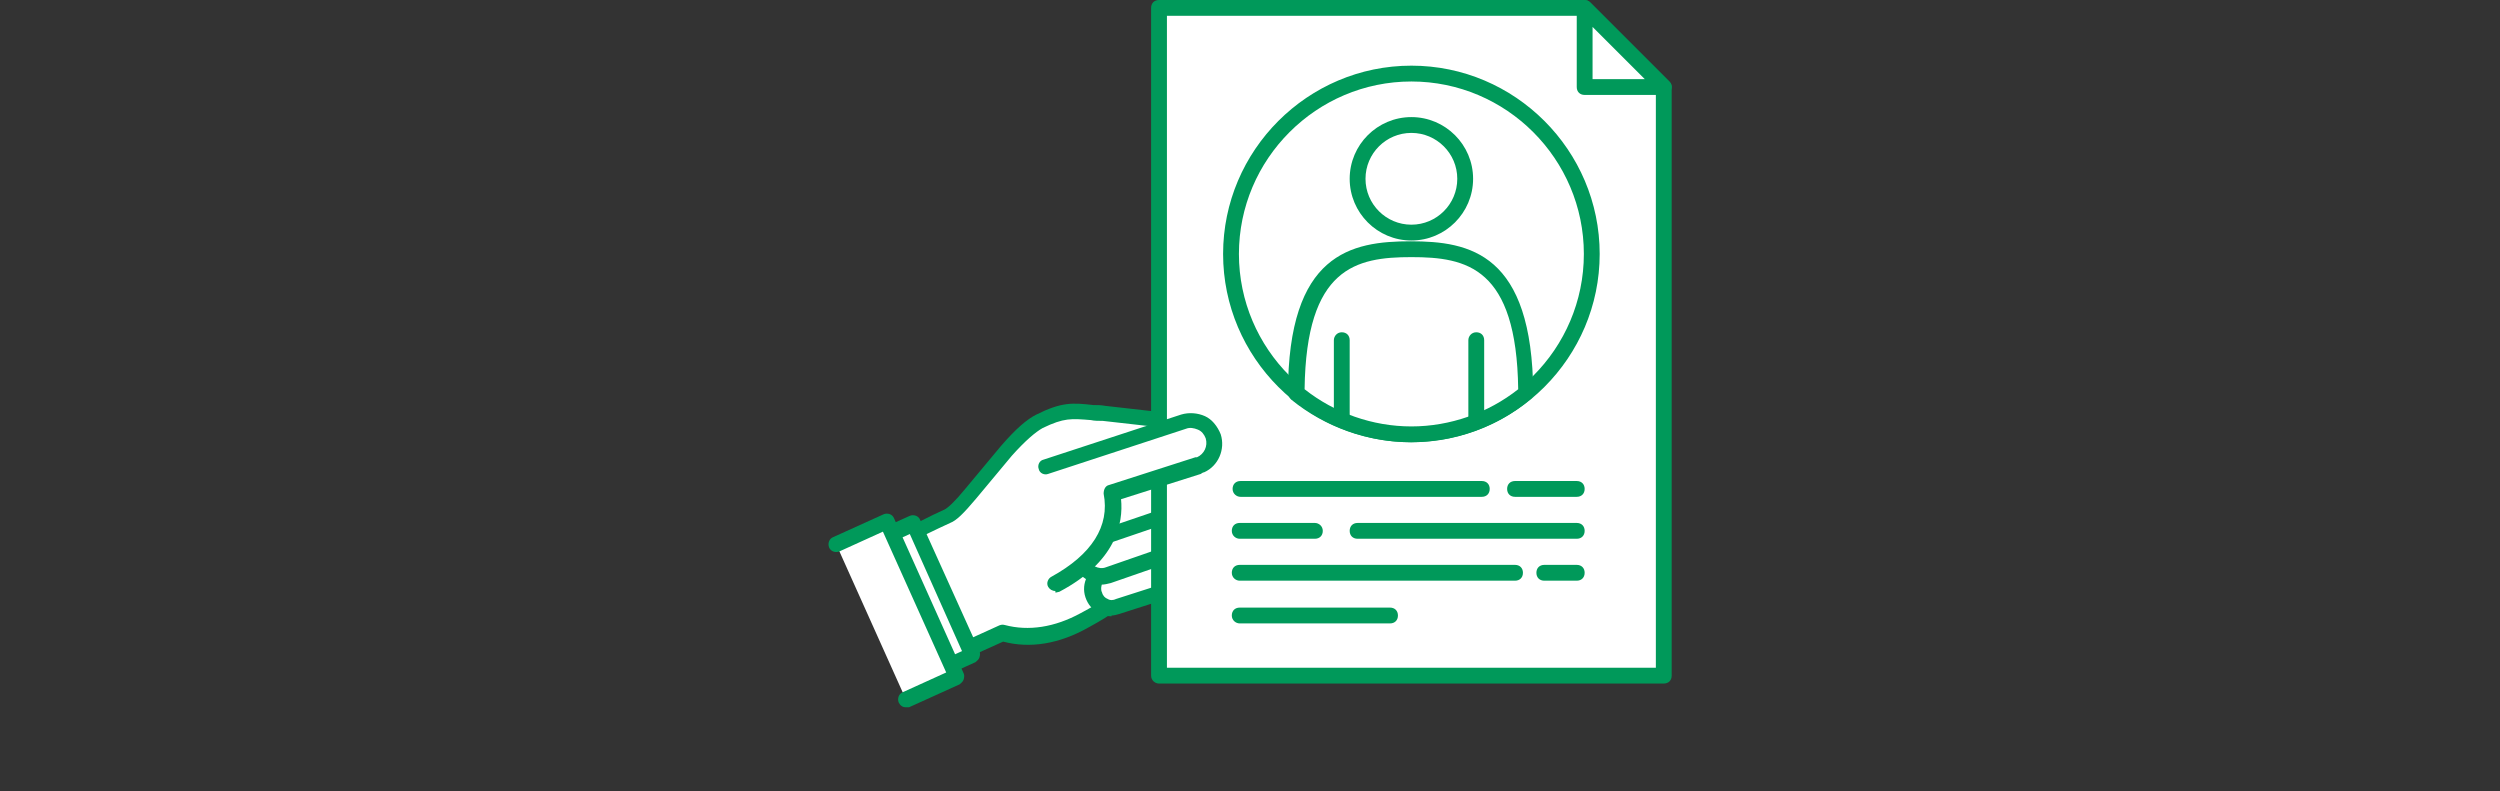 <?xml version="1.0" encoding="UTF-8"?>
<svg id="_レイヤー_2" xmlns="http://www.w3.org/2000/svg" version="1.1" viewBox="0 0 316 100">
  <rect x="0" y="0" width="316" height="100" fill="#333333" stroke="none"/>
  <!-- Generator: Adobe Illustrator 29.0.1, SVG Export Plug-In . SVG Version: 2.1.0 Build 192)  -->
  <defs>
    <style>
      .st0 {
        fill: #00995a;
      }

      .st1 {
        fill: #fff;
      }
    </style>
  </defs>
  <g id="_レイヤー_1-2">
    <g>
      <g>
        <path class="st1" d="M127.2,57c1.5-1.7,3-3.2,4.2-3.8,3.5-1.8,4.4-1.3,8.2-1l11.5,1.3,3.2.3c1.6,0,2.8,1.4,2.7,3,0,1.5-1.4,2.7-2.9,2.7h0l-6.8-.7c-1.1-.1-1.9,4.5-1.9,4.5-1.1,3.9-1.2,5.8-2.6,9.5-1.2,3.1-2.9,4.1-5.7,5.6-3.3,1.8-6.8,2.6-10.4,1.6,0,0,0,0,0,0l-5.4,2.4-6.6-14.7,3.6-1.8s.5-.2,1.5-.7c.7-.3,1.7-1.4,2.9-2.9l1.7-2,2.8-3.4h0Z"/>
        <path class="st0" d="M121.3,83.5c-.4,0-.7-.2-.9-.6l-6.6-14.7c-.2-.5,0-1.1.5-1.3l3.6-1.8,1.5-.7c.4-.2,1.3-1,2.6-2.6l4.5-5.4s0,0,0,0c1.9-2.2,3.3-3.4,4.5-4,3.2-1.6,4.6-1.5,7.2-1.2.5,0,1,0,1.5.1l11.5,1.3,3.2.3c1,0,1.9.5,2.6,1.3.7.8,1,1.7,1,2.8-.1,2.1-1.9,3.7-3.9,3.6h-.1l-6.5-.7c-.3.5-.8,2.1-1.1,3.7,0,0,0,0,0,0-.4,1.4-.7,2.5-.9,3.6-.4,1.9-.8,3.6-1.8,6-1.4,3.5-3.2,4.5-6.1,6.1-3.7,2.1-7.4,2.7-10.8,1.8l-5.1,2.3c-.1,0-.3,0-.4,0h0ZM116,68.2l5.8,12.9,4.4-2c.2-.1.5-.2.8-.1,3,.8,6.3.3,9.6-1.5,2.8-1.5,4.1-2.3,5.2-5.1.9-2.3,1.3-3.9,1.7-5.7.2-1.1.5-2.2.9-3.7.9-5.5,2.4-5.3,2.9-5.3l6.8.7c1,0,1.8-.8,1.9-1.7,0-.5-.1-1-.5-1.3-.3-.4-.8-.6-1.3-.6l-3.3-.3-11.5-1.3c-.5,0-1.1,0-1.5-.1-2.5-.2-3.4-.3-6.1,1-.9.5-2.2,1.6-3.9,3.5l-4.5,5.4c-1.6,1.9-2.5,2.8-3.3,3.1l-1.5.7-2.7,1.3h0Z"/>
      </g>
      <g>
        <rect class="st1" x="112.6" y="66.8" width="6.8" height="18.2" transform="translate(-20.9 54.1) rotate(-24.2)"/>
        <path class="st0" d="M116.7,86.6c-.4,0-.7-.2-.9-.6l-7.5-16.6c-.1-.2-.1-.5,0-.8s.3-.4.5-.6l6.2-2.8c.5-.2,1.1,0,1.3.5l7.5,16.6c.1.2.1.5,0,.8s-.3.4-.5.6l-6.2,2.8c-.1,0-.3,0-.4,0h0ZM110.5,69.5l6.7,14.8,4.4-2-6.6-14.8s-4.4,2-4.4,2Z"/>
      </g>
      <g>
        <polyline class="st1" points="114.5 88.4 120.9 85.5 112.1 65.9 105.7 68.8"/>
        <path class="st0" d="M114.5,89.4c-.4,0-.7-.2-.9-.6-.2-.5,0-1.1.5-1.3l5.5-2.5-8-17.8-5.5,2.5c-.5.2-1.1,0-1.3-.5-.2-.5,0-1.1.5-1.3l6.4-2.9c.5-.2,1.1,0,1.3.5l8.8,19.6c.1.2.1.5,0,.8s-.3.4-.5.6l-6.4,2.9c-.1,0-.3,0-.4,0h0Z"/>
      </g>
      <g>
        <path class="st1" d="M147.1,74.9c.9-.6,1.4-1.7,1.1-2.8-.4-1.3-1.8-2-3-1.6l-5.3,1.7c-1.3.4-2,1.8-1.6,3s1.8,2,3,1.6l5.3-1.7c.2,0,.4-.1.5-.2Z"/>
        <path class="st0" d="M140.5,77.9c-.5,0-1.1-.1-1.6-.4-.8-.4-1.4-1.1-1.7-2-.3-.9-.2-1.8.2-2.6s1.1-1.4,2-1.7l5.3-1.7c.9-.3,1.8-.2,2.6.2.8.4,1.4,1.1,1.7,2,.5,1.5-.1,3.1-1.5,3.9h0c-.2.1-.5.2-.7.3l-5.3,1.7c-.3.1-.7.2-1,.2h0ZM145.8,71.4c-.1,0-.3,0-.4,0l-5.3,1.7c-.4.1-.7.4-.8.7s-.2.7,0,1.1c.1.4.4.7.7.8.3.2.7.2,1.1,0l5.3-1.7c.1,0,.2,0,.3-.1.6-.3.8-1,.6-1.7-.1-.4-.4-.7-.7-.8-.2-.1-.4-.2-.7-.2h0ZM147.1,74.9h0Z"/>
      </g>
      <g>
        <path class="st1" d="M147.8,70c1.2-.6,1.8-2.1,1.4-3.4-.5-1.5-2.1-2.3-3.6-1.8l-7.2,2.5c-1.5.5-2.3,2.1-1.8,3.6s2.1,2.3,3.6,1.8l7.2-2.5c.2,0,.3-.1.4-.2Z"/>
        <path class="st0" d="M139.3,73.8c-.6,0-1.2-.1-1.7-.4-.9-.5-1.6-1.2-1.9-2.2-.6-2,.5-4.2,2.4-4.8l7.2-2.5c2-.7,4.2.4,4.8,2.5.6,1.8-.2,3.7-1.9,4.6-.2,0-.4.2-.6.2l-7.2,2.5c-.4.1-.8.2-1.2.2h0ZM146.5,65.7c-.2,0-.4,0-.6,0l-7.2,2.5c-1,.3-1.5,1.4-1.2,2.3.2.5.5.8.9,1.1.4.2.9.3,1.4.1l7.2-2.5c.1,0,.2,0,.3-.1h0c.8-.4,1.2-1.3.9-2.2-.2-.8-1-1.3-1.8-1.3h0Z"/>
      </g>
      <g>
        <path class="st1" d="M147.2,65.3c1.4-.6,2.1-2.2,1.5-3.7-.6-1.5-2.2-2.2-3.7-1.6l-8.7,3c-1.5.5-2.2,2.2-1.6,3.7.6,1.4,2.2,2.2,3.7,1.6l8.7-3s0,0,0,0h0Z"/>
        <path class="st0" d="M137.3,69.6c-1.5,0-3-.9-3.6-2.4-.4-1-.4-2.1,0-3,.4-.9,1.2-1.6,2.1-2l8.8-3c.9-.4,1.9-.3,2.9,0,.9.4,1.7,1.2,2,2.1.8,1.9-.2,4.1-2.1,4.9h0l-.4-.9.4.9s0,0,0,0l-8.8,3c-.4.2-.9.3-1.4.3h0ZM146,60.9c-.2,0-.5,0-.7.1l-8.8,3c-.4.2-.8.5-1,.9-.2.5-.2,1,0,1.5.4.9,1.4,1.4,2.4,1l8.8-3h0c.9-.4,1.3-1.5,1-2.4-.2-.5-.5-.8-1-1-.2,0-.5-.2-.7-.2h0ZM147.2,65.3h0Z"/>
      </g>
      <g>
        <g>
          <g>
            <g>
              <polygon class="st1" points="146.5 1 200.3 1 210.3 11 210.3 85.4 146.5 85.4 146.5 1"/>
              <path class="st0" d="M210.3,86.4h-63.8c-.5,0-1-.4-1-1V1c0-.6.4-1,1-1h53.8c.3,0,.5.1.7.3l10,10c.2.2.3.4.3.7v74.4c0,.6-.4,1-1,1h0ZM147.5,84.4h61.8V11.4l-9.4-9.4h-52.4v82.4Z"/>
            </g>
            <g>
              <polygon class="st1" points="210.3 11 200.3 11 200.3 1 210.3 11"/>
              <path class="st0" d="M210.3,12h-10c-.6,0-1-.4-1-1V1c0-.4.2-.8.6-.9S200.7,0,201,.3l10,10c.3.3.4.7.2,1.1-.2.4-.5.6-.9.6h0ZM201.3,10h6.6l-6.6-6.6v6.6Z"/>
            </g>
          </g>
          <path class="st0" d="M187.3,62.8h-30.5c-.5,0-1-.4-1-1s.4-1,1-1h30.5c.6,0,1,.4,1,1s-.4,1-1,1Z"/>
          <path class="st0" d="M166.2,68.1h-9.5c-.5,0-1-.4-1-1s.4-1,1-1h9.5c.5,0,1,.4,1,1s-.4,1-1,1Z"/>
          <path class="st0" d="M199.3,68.1h-27.7c-.6,0-1-.4-1-1s.4-1,1-1h27.7c.6,0,1,.4,1,1s-.4,1-1,1Z"/>
          <path class="st0" d="M199.3,73.4h-4.1c-.6,0-1-.4-1-1s.4-1,1-1h4.1c.6,0,1,.4,1,1s-.4,1-1,1Z"/>
          <path class="st0" d="M191.5,73.4h-34.8c-.5,0-1-.4-1-1s.4-1,1-1h34.8c.6,0,1,.4,1,1s-.4,1-1,1Z"/>
          <path class="st0" d="M175.7,78.8h-19c-.5,0-1-.4-1-1s.4-1,1-1h19c.6,0,1,.4,1,1s-.4,1-1,1Z"/>
          <path class="st0" d="M199.3,62.8h-7.8c-.6,0-1-.4-1-1s.4-1,1-1h7.8c.6,0,1,.4,1,1s-.4,1-1,1Z"/>
        </g>
        <g>
          <g>
            <circle class="st1" cx="178.4" cy="32.1" r="22.8"/>
            <path class="st0" d="M178.4,55.9c-13.1,0-23.8-10.7-23.8-23.8s10.7-23.8,23.8-23.8,23.8,10.7,23.8,23.8-10.7,23.8-23.8,23.8ZM178.4,10.3c-12,0-21.8,9.8-21.8,21.8s9.8,21.8,21.8,21.8,21.8-9.8,21.8-21.8-9.8-21.8-21.8-21.8Z"/>
          </g>
          <g>
            <path class="st1" d="M178.4,31.5c-6.9,0-14.5,1.1-14.5,18.2,4,3.3,9,5.2,14.5,5.2s10.6-2,14.5-5.2c0-17-7.6-18.2-14.5-18.2Z"/>
            <path class="st0" d="M178.4,55.9c-5.5,0-10.9-1.9-15.2-5.4-.2-.2-.4-.5-.4-.8,0-17.7,8-19.2,15.5-19.2s15.4,1.5,15.5,19.2c0,.3-.1.6-.4.8-4.2,3.5-9.6,5.4-15.2,5.4h0ZM164.9,49.2c3.8,3,8.6,4.7,13.5,4.7s9.7-1.7,13.5-4.7c-.2-15.4-6.5-16.7-13.5-16.7s-13.3,1.3-13.5,16.7Z"/>
          </g>
          <g>
            <circle class="st1" cx="178.4" cy="22.6" r="6.8"/>
            <path class="st0" d="M178.4,30.4c-4.3,0-7.8-3.5-7.8-7.8s3.5-7.8,7.8-7.8,7.8,3.5,7.8,7.8-3.5,7.8-7.8,7.8ZM178.4,16.8c-3.2,0-5.8,2.6-5.8,5.8s2.6,5.8,5.8,5.8,5.8-2.6,5.8-5.8-2.6-5.8-5.8-5.8Z"/>
          </g>
          <path class="st0" d="M169.6,54c-.6,0-1-.4-1-1v-10c0-.5.4-1,1-1s1,.4,1,1v10c0,.5-.4,1-1,1Z"/>
          <path class="st0" d="M186.6,54c-.6,0-1-.4-1-1v-10c0-.5.4-1,1-1s1,.4,1,1v10c0,.5-.4,1-1,1Z"/>
        </g>
      </g>
      <g>
        <path class="st1" d="M133.4,73.7c6.2-3.4,7.8-7.7,7.1-11.6l10.9-3.5c0,0,.2,0,.3-.1,1.4-.6,2.1-2.2,1.6-3.6-.5-1.5-2.2-2.4-3.7-1.9l-17.4,5.7"/>
        <path class="st0" d="M133.4,74.7c-.4,0-.7-.2-.9-.5-.3-.5,0-1.1.4-1.3,5.1-2.8,7.4-6.4,6.6-10.5,0-.5.2-1,.7-1.1l10.9-3.5c0,0,.1,0,.2,0,.9-.4,1.4-1.4,1.1-2.4-.2-.5-.5-.9-1-1.1-.5-.2-1-.3-1.5-.1l-17.4,5.7c-.5.2-1.1-.1-1.2-.6-.2-.5.1-1.1.6-1.2l17.4-5.7c1-.3,2.1-.2,3,.2s1.6,1.3,2,2.3c.6,1.9-.3,4-2.1,4.8-.1,0-.3.1-.4.2l-10.1,3.2c.3,3-.6,7.9-7.8,11.7-.1,0-.3.1-.5.1h0Z"/>
      </g>
    </g>
  </g>
</svg>